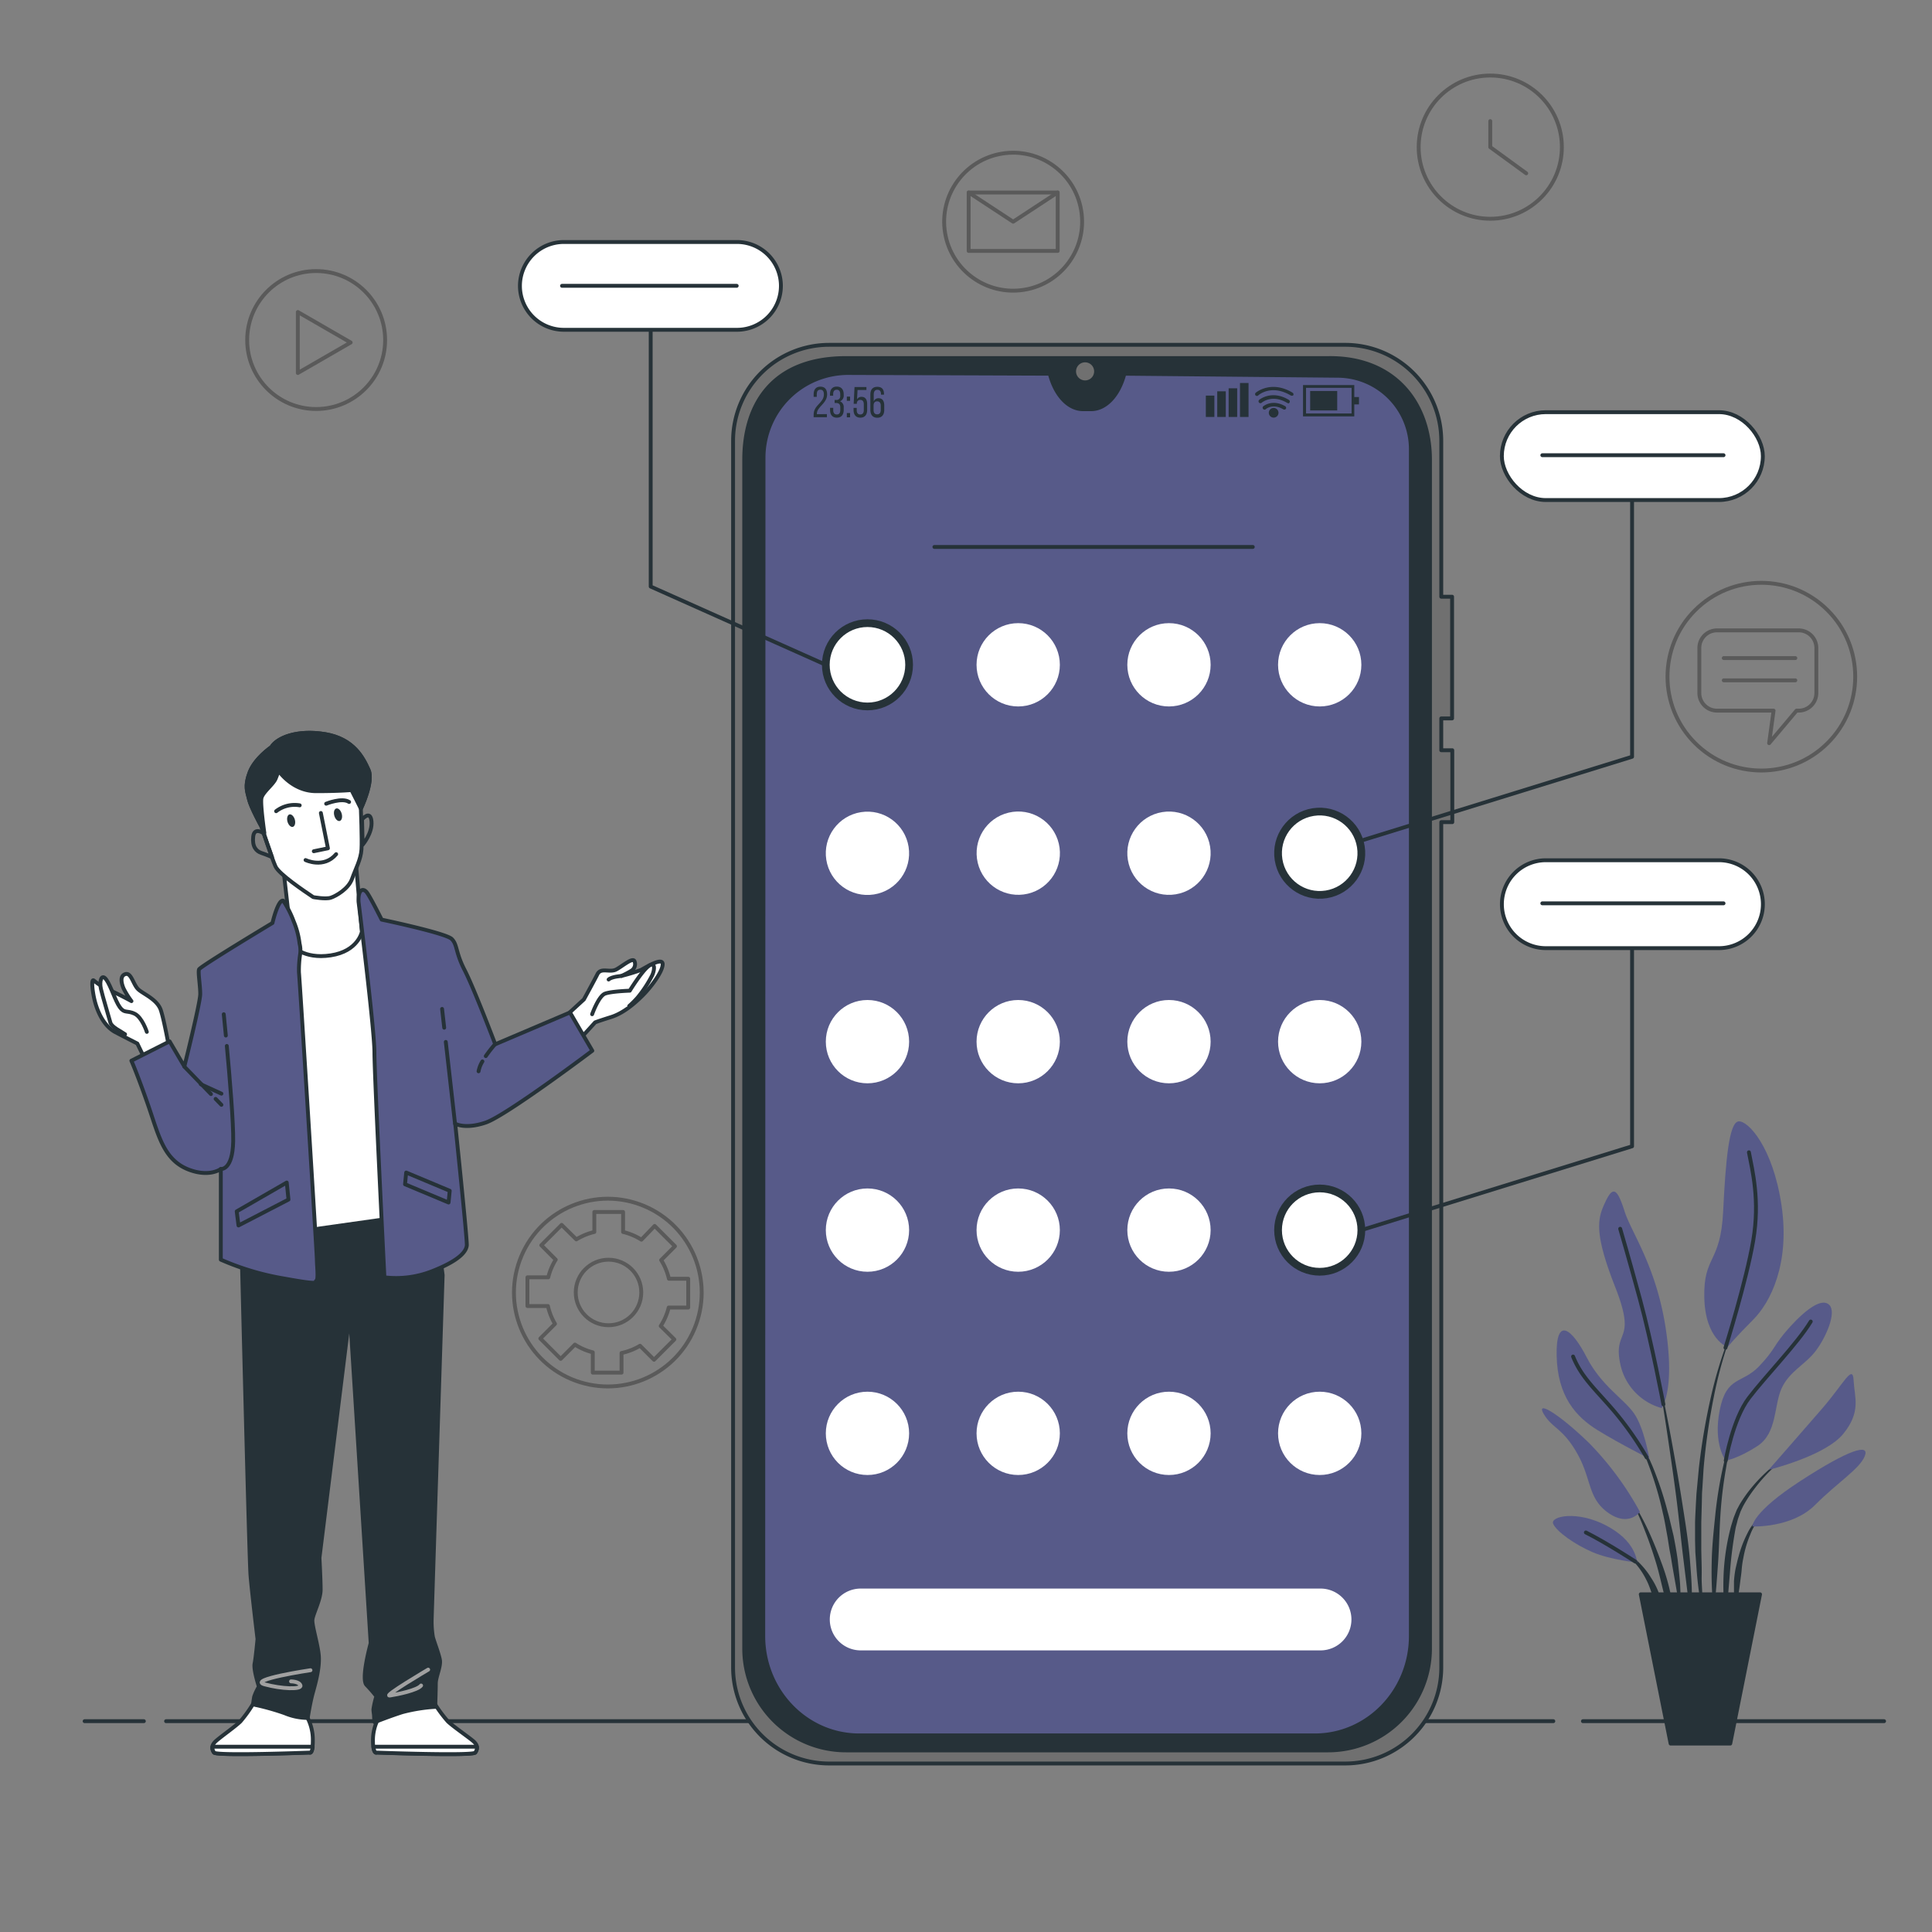 <svg xmlns="http://www.w3.org/2000/svg" viewBox="0 0 500 500"><rect x="0" y="0" width="500" height="500" fill="#808080" stroke="none"/><g id="freepik--Floor--inject-12"><line x1="409.66" y1="445.44" x2="487.6" y2="445.44" style="fill:none;stroke:#263238;stroke-linecap:round;stroke-linejoin:round"></line><line x1="42.98" y1="445.44" x2="402" y2="445.44" style="fill:none;stroke:#263238;stroke-linecap:round;stroke-linejoin:round"></line><line x1="21.9" y1="445.44" x2="37.23" y2="445.44" style="fill:none;stroke:#263238;stroke-linecap:round;stroke-linejoin:round"></line></g><g id="freepik--Plant--inject-12"><path d="M448.69,343.55h0a.1.1,0,0,0-.05-.11.08.08,0,0,0-.11,0,109.77,109.77,0,0,0-5.71,17.91,168.23,168.23,0,0,0-3.15,18.55l-.44,4.69c-.07.79-.16,1.57-.21,2.35l-.13,2.35c-.07,1.57-.17,3.14-.21,4.71l0,4.72.06,2.35c0,.79.09,1.57.14,2.36.12,1.56.21,3.13.36,4.69.3,3.13.77,6.24,1.25,9.33a.08.08,0,0,0,.08.07.09.09,0,0,0,.09-.08h0c0-1.57-.08-3.13-.11-4.69s-.19-3.12-.16-4.68,0-3.12-.05-4.68l-.05-2.34,0-2.34,0-4.67.13-4.67.05-2.33c0-.78.09-1.56.13-2.33l.29-4.67a165.26,165.26,0,0,1,2.64-18.51A109.19,109.19,0,0,1,448.69,343.55Z" style="fill:#263238"></path><path d="M449.36,368a.09.09,0,0,0-.05-.11.08.08,0,0,0-.1.05A108.2,108.2,0,0,0,443.92,392c-.41,4.09-.87,8.18-.93,12.29a101.4,101.4,0,0,0,.44,12.32.08.08,0,0,0,.07.08.08.08,0,0,0,.09-.08c.48-4.09.77-8.17,1.05-12.25s.33-8.17.6-12.25A107.78,107.78,0,0,1,446.69,380,111.2,111.2,0,0,1,449.36,368Z" style="fill:#263238"></path><path d="M462.91,376.57a.1.1,0,0,0-.12,0,41.29,41.29,0,0,0-9.05,7.9,35.29,35.29,0,0,0-3.54,4.92l-.73,1.37-.57,1.43a14.59,14.59,0,0,0-.5,1.45c-.14.48-.31,1-.44,1.46A58.43,58.43,0,0,0,446.09,407a69.08,69.08,0,0,0,.45,12,.08.08,0,0,0,.07.07.08.08,0,0,0,.09-.08l1-11.9a106.88,106.88,0,0,1,1.5-11.75c.11-.47.25-.94.37-1.42a11.28,11.28,0,0,1,.42-1.4l.48-1.38.62-1.3a35.16,35.16,0,0,1,3.25-4.92,41,41,0,0,1,8.5-8.28h0A.08.08,0,0,0,462.91,376.57Z" style="fill:#263238"></path><path d="M456.35,391.87a13.21,13.21,0,0,0-4.12,4.95,29.78,29.78,0,0,0-2.3,6.06c-.16.52-.29,1.05-.41,1.57l-.37,1.59a26.81,26.81,0,0,0-.4,3.21c0,1.08,0,2.16,0,3.24a29.24,29.24,0,0,0,.42,3.22.09.09,0,0,0,.07.06.08.08,0,0,0,.1-.06,30.2,30.2,0,0,0,.57-3.17c.17-1.05.33-2.09.45-3.13s.3-2.08.38-3.12.22-2.09.44-3.11a28.6,28.6,0,0,1,1.77-6,13.25,13.25,0,0,1,3.46-5.16h0a.08.08,0,0,0,0-.11A.07.07,0,0,0,456.35,391.87Z" style="fill:#263238"></path><path d="M437.36,403.8c-.44-5.29-1.32-10.52-2.14-15.75s-1.74-10.45-2.7-15.66-2-10.39-3.14-15.56a.08.08,0,0,0-.1-.06s-.07.05-.07.09c.91,5.21,1.73,10.44,2.5,15.67s1.54,10.46,2.2,15.7,1.15,10.5,1.81,15.74l1.93,15.74a.08.08,0,0,0,.08.07.08.08,0,0,0,.09-.08c.06-1.33.06-2.65.09-4s-.05-2.65-.07-4C437.79,409.08,437.56,406.44,437.36,403.8Z" style="fill:#263238"></path><path d="M434.19,403.72c-.28-2.09-.67-4.17-1.07-6.25l-.74-3.09c-.24-1-.47-2.06-.77-3.07a88.85,88.85,0,0,0-4-12l-.64-1.46-.7-1.42c-.45-1-1-1.87-1.51-2.8a23.49,23.49,0,0,0-3.81-5.06.09.09,0,0,0-.12.12h0a23.25,23.25,0,0,1,3.49,5.17c.46.94.95,1.87,1.34,2.84l.62,1.44.55,1.47a84.89,84.89,0,0,1,3.52,12c.49,2,.81,4.11,1.2,6.16l.49,3.1c.18,1,.4,2.05.55,3.09.33,2.06.71,4.13,1.07,6.19s.7,4.15,1.14,6.22a.08.08,0,0,0,.08.07.09.09,0,0,0,.08-.08q0-3.18-.15-6.34C434.66,407.92,434.41,405.82,434.19,403.72Z" style="fill:#263238"></path><path d="M429.82,404c-1-2.77-2.12-5.49-3.35-8.15a73.8,73.8,0,0,0-4.21-7.72s-.08-.05-.11,0a.09.09,0,0,0,0,.12,72.84,72.84,0,0,1,3.59,8c1.07,2.7,2,5.44,2.85,8.23s1.42,5.62,2.16,8.42,1.41,5.62,2.27,8.45a.09.09,0,0,0,.08.06.09.09,0,0,0,.08-.08,41.26,41.26,0,0,0-.82-8.8A55.51,55.51,0,0,0,429.82,404Z" style="fill:#263238"></path><path d="M429.64,413.23a19.21,19.21,0,0,0-2.33-4.88,20.53,20.53,0,0,0-3.39-4.21,15.32,15.32,0,0,0-2.15-1.62,8.75,8.75,0,0,0-2.45-1.11.07.07,0,0,0-.09,0,.08.08,0,0,0,0,.11h0a12.09,12.09,0,0,1,4.05,3.15,19.38,19.38,0,0,1,2.83,4.28c.8,1.51,1.21,3.19,1.91,4.76.31.8.61,1.61,1,2.41a21.45,21.45,0,0,0,1.06,2.44h0a.08.08,0,0,0,.07.05.11.11,0,0,0,.09-.08,20.19,20.19,0,0,0-.11-2.7C430,415,429.85,414.11,429.64,413.23Z" style="fill:#263238"></path><path d="M430,364.4a15,15,0,0,1-10.66-11.33c-2-9.33,4.44-5.33-1.33-20s-4.44-18-2.45-22.21,3.11-2.89,4.89,2.66,8.22,14.22,10.66,30.43S430,364.4,430,364.4Z" style="fill:#575A89"></path><path d="M447.07,348.63s-5.78-2-6-12.89,4.22-8.66,4.88-22.21,1.56-23.1,4-23.32,8.89,6.66,11.11,21.77-2.89,25.1-7.33,29.54S447.07,348.63,447.07,348.63Z" style="fill:#575A89"></path><path d="M426.85,377.5s-1.33-8-4-11.77-8.44-7.11-12.21-14.44-8-10.88-7.78-.44,4.89,15.77,10.67,19.32S426.85,377.5,426.85,377.5Z" style="fill:#575A89"></path><path d="M424.41,391.27A80,80,0,0,0,411.3,373.5c-7.77-7.55-14-11.32-11.77-7.55s4.89,3.56,8.66,10.22,2.67,11.55,8,15.33S424.41,391.27,424.41,391.27Z" style="fill:#575A89"></path><path d="M423.74,404.38c-.22-.67-.44-5.55-8-9.55s-14.66-2.45-13.77-.45,5.55,5.33,10.21,7.33S423.74,404.38,423.74,404.38Z" style="fill:#575A89"></path><path d="M446.62,378s-3.33-4.22-1.55-13.11,5.77-6.66,10.21-11.33,3.56-5.33,8-10.21,8.44-7.56,10.22-5.56-.89,8.22-3.56,11.78-6.88,5.33-8.88,9.77-1.11,11.55-6.22,14.88S446.62,378,446.62,378Z" style="fill:#575A89"></path><path d="M457.73,380.39s8-9.11,13.77-15.77,8-11.77,8.22-7.33,2,8-2.67,13.77S457.73,380.39,457.73,380.39Z" style="fill:#575A89"></path><path d="M453.51,395.05s-.23-3.55,12.43-11.77,18-9.78,16.66-6.44-6.88,6.66-12.88,12.66S453.51,395.05,453.51,395.05Z" style="fill:#575A89"></path><path d="M430.49,363.45s-3-15.93-6.08-27.26S419.3,318,419.3,318" style="fill:none;stroke:#263238;stroke-linecap:round;stroke-linejoin:round"></path><path d="M446.55,348.79s5.4-17.27,7.18-27.71-.22-18.21-1.11-22.87" style="fill:none;stroke:#263238;stroke-linecap:round;stroke-linejoin:round"></path><path d="M426.15,377.17A83.86,83.86,0,0,0,418,365.51c-4.89-5.78-8.66-8.89-10.89-14.44" style="fill:none;stroke:#263238;stroke-linecap:round;stroke-linejoin:round"></path><path d="M446.62,378s1.78-10.67,6-16.22,12.66-14.21,16-19.77" style="fill:none;stroke:#263238;stroke-linecap:round;stroke-linejoin:round"></path><path d="M423.22,404.14s-7.47-4.87-12.8-7.54" style="fill:none;stroke:#263238;stroke-linecap:round;stroke-linejoin:round"></path><polygon points="447.79 451.24 432.35 451.24 424.63 412.6 455.5 412.6 447.79 451.24" style="fill:#263238;stroke:#263238;stroke-linecap:round;stroke-linejoin:round"></polygon></g><g id="freepik--Icons--inject-12"><g style="opacity:0.3"><circle cx="385.68" cy="38.08" r="18.53" style="fill:none;stroke:#000;stroke-linecap:round;stroke-linejoin:round"></circle><polyline points="394.99 44.86 385.68 38.08 385.68 31.34" style="fill:none;stroke:#000;stroke-linecap:round;stroke-linejoin:round"></polyline></g><g style="opacity:0.3"><circle cx="262.2" cy="57.38" r="17.85" transform="translate(-5.82 42.98) rotate(-9.27)" style="fill:none;stroke:#000;stroke-linecap:round;stroke-linejoin:round"></circle><rect x="250.69" y="49.82" width="23.04" height="15.12" style="fill:none;stroke:#000;stroke-linecap:round;stroke-linejoin:round"></rect><polyline points="250.69 49.82 262.2 57.38 273.72 49.82" style="fill:none;stroke:#000;stroke-linecap:round;stroke-linejoin:round"></polyline></g><g style="opacity:0.3"><circle cx="81.82" cy="88" r="17.85" style="fill:none;stroke:#000;stroke-linecap:round;stroke-linejoin:round"></circle><polygon points="90.75 88.64 77.08 80.75 77.08 96.53 90.75 88.64" style="fill:none;stroke:#000;stroke-linecap:round;stroke-linejoin:round"></polygon></g><g style="opacity:0.3"><circle cx="157.3" cy="334.49" r="24.29" transform="translate(-212.02 349.52) rotate(-67.14)" style="fill:none;stroke:#000;stroke-linecap:round;stroke-linejoin:round"></circle><circle cx="157.48" cy="334.49" r="8.48" style="fill:none;stroke:#000;stroke-linecap:round;stroke-linejoin:round"></circle><path d="M178.11,338.39v-7.45h-5a16,16,0,0,0-2-4.83l3.57-3.58-5.26-5.26L166,320.83a15.82,15.82,0,0,0-4.75-2v-5.17h-7.44v5.17a16.2,16.2,0,0,0-4.66,1.92L145.35,317l-5.26,5.26,3.73,3.74a15.84,15.84,0,0,0-1.93,4.57H136.5V338h5.3a16.16,16.16,0,0,0,1.83,4.62l-3.79,3.79,5.26,5.26,3.69-3.69a15.8,15.8,0,0,0,4.62,2v5.26h7.44v-5.08a15.7,15.7,0,0,0,4.79-1.88l3.62,3.62,5.26-5.26L171,343.17a16.06,16.06,0,0,0,2.06-4.78Z" style="fill:none;stroke:#000;stroke-linecap:round;stroke-linejoin:round"></path></g><g style="opacity:0.3"><circle cx="455.84" cy="175.12" r="24.29" transform="translate(9.68 373.62) rotate(-45)" style="fill:none;stroke:#000;stroke-linecap:round;stroke-linejoin:round"></circle><path d="M465.54,163.14H444.35a4.56,4.56,0,0,0-4.56,4.56v11.65a4.56,4.56,0,0,0,4.56,4.56H459l-1.15,8.42,7.09-8.42h.58a4.56,4.56,0,0,0,4.55-4.56V167.7A4.56,4.56,0,0,0,465.54,163.14Z" style="fill:none;stroke:#000;stroke-linecap:round;stroke-linejoin:round"></path><line x1="446.11" y1="170.31" x2="464.63" y2="170.31" style="fill:none;stroke:#000;stroke-linecap:round;stroke-linejoin:round"></line><line x1="446.11" y1="176.07" x2="464.63" y2="176.07" style="fill:none;stroke:#000;stroke-linecap:round;stroke-linejoin:round"></line></g></g><g id="freepik--Device--inject-12"><path d="M375.8,185.92V154.43H373V114.1A24.85,24.85,0,0,0,348.1,89.24H214.58a24.86,24.86,0,0,0-24.86,24.86V431.53a24.86,24.86,0,0,0,24.86,24.86H348.1A24.85,24.85,0,0,0,373,431.53V212.77h2.85V194.16H373v-8.24Z" style="fill:#707070;stroke:#263238;stroke-linejoin:round"></path><path d="M343.74,453H218.94a26.34,26.34,0,0,1-26.34-26.34V119c0-14.54,7.46-26.33,26.34-26.33h124.8c17.31-.24,26.34,11.79,26.34,26.33V426.63A26.34,26.34,0,0,1,343.74,453Z" style="fill:#263238;stroke:#263238;stroke-linejoin:round"></path><path d="M291,96.72l-.05.18c-1.46,5.44-4.82,9-8.54,9h-2.14c-3.72,0-7.08-3.53-8.54-9l-.05-.18-52.08-.19a21.92,21.92,0,0,0-22,21.91l-.07,304.94c0,14.22,11.12,25.74,24.85,25.74h117.9c13.72,0,24.85-11.52,24.85-25.74l0-307.13a19,19,0,0,0-18.78-19Z" style="fill:#575A89;stroke:#263238;stroke-linecap:round;stroke-linejoin:round"></path><path d="M283.16,96.12a2.34,2.34,0,1,0-2.33,2.33A2.33,2.33,0,0,0,283.16,96.12Z" style="fill:#707070"></path><circle cx="224.5" cy="172.05" r="10.78" style="fill:#fff;stroke:#263238;stroke-linecap:round;stroke-linejoin:round;stroke-width:2px"></circle><circle cx="263.51" cy="172.05" r="10.78" style="fill:#fff"></circle><circle cx="302.53" cy="172.05" r="10.78" style="fill:#fff"></circle><line x1="241.82" y1="141.55" x2="324.22" y2="141.55" style="fill:none;stroke:#263238;stroke-linecap:round;stroke-linejoin:round"></line><circle cx="341.54" cy="172.05" r="10.78" style="fill:#fff"></circle><circle cx="224.5" cy="220.82" r="10.78" transform="translate(-31.56 37.54) rotate(-8.93)" style="fill:#fff"></circle><circle cx="263.51" cy="220.82" r="10.78" transform="translate(-43.85 66.79) rotate(-13.35)" style="fill:#fff"></circle><circle cx="302.53" cy="220.82" r="10.78" transform="translate(-31.56 51.49) rotate(-9.25)" style="fill:#fff"></circle><circle cx="341.54" cy="220.82" r="10.78" transform="translate(-30.34 56.14) rotate(-9)" style="fill:#fff;stroke:#263238;stroke-linecap:round;stroke-linejoin:round;stroke-width:2px"></circle><circle cx="224.5" cy="269.58" r="10.78" style="fill:#fff"></circle><circle cx="263.51" cy="269.58" r="10.78" style="fill:#fff"></circle><circle cx="302.53" cy="269.58" r="10.78" style="fill:#fff"></circle><circle cx="341.54" cy="269.58" r="10.78" style="fill:#fff"></circle><circle cx="224.5" cy="318.35" r="10.78" style="fill:#fff"></circle><circle cx="263.51" cy="318.35" r="10.78" style="fill:#fff"></circle><circle cx="302.53" cy="318.35" r="10.78" style="fill:#fff"></circle><circle cx="341.54" cy="318.35" r="10.78" style="fill:#fff;stroke:#263238;stroke-linecap:round;stroke-linejoin:round;stroke-width:2px"></circle><circle cx="224.5" cy="370.95" r="10.78" style="fill:#fff"></circle><circle cx="263.51" cy="370.95" r="10.78" style="fill:#fff"></circle><circle cx="302.53" cy="370.95" r="10.78" style="fill:#fff"></circle><circle cx="341.54" cy="370.95" r="10.78" style="fill:#fff"></circle><path d="M341.8,427.12H222.7a8,8,0,0,1-7.95-8h0a8,8,0,0,1,7.95-8H341.8a8,8,0,0,1,7.95,8h0A8,8,0,0,1,341.8,427.12Z" style="fill:#fff"></path><path d="M214.06,102.06c0,2.36-2.65,3.21-2.66,5v.12H214v.8h-3.43v-.67c0-2.53,2.65-3,2.65-5.23,0-.8-.27-1.23-.92-1.23s-.92.46-.92,1.15v.7h-.81v-.64c0-1.2.54-2,1.75-2S214.06,100.86,214.06,102.06Z" style="fill:#263238"></path><path d="M218.35,102.05v.2a1.57,1.57,0,0,1-.95,1.61,1.57,1.57,0,0,1,.95,1.62v.61c0,1.19-.56,2-1.77,2s-1.76-.79-1.76-2v-.54h.82v.59c0,.71.29,1.13.92,1.13s.91-.41.91-1.21v-.6c0-.77-.32-1.14-1-1.16H216v-.79h.51a.93.93,0,0,0,.94-1.07v-.36c0-.8-.28-1.22-.91-1.22s-.92.44-.92,1.14v.41h-.82v-.36c0-1.2.56-2,1.76-2S218.35,100.85,218.35,102.05Z" style="fill:#263238"></path><path d="M220,102.64v1.09h-.84v-1.09Zm0,4.26V108h-.84V106.9Z" style="fill:#263238"></path><path d="M221.8,103.35a1.26,1.26,0,0,1,1.17-.65c1,0,1.45.73,1.45,1.85v1.54c0,1.19-.57,2-1.76,2s-1.76-.79-1.76-2v-.53h.82v.58c0,.71.29,1.13.91,1.13s.92-.42.92-1.13v-1.52c0-.7-.29-1.13-.92-1.13a.84.84,0,0,0-.88.84v.18h-.82l.22-4.35h3.08v.78h-2.3Z" style="fill:#263238"></path><path d="M228.78,102v.14H228V102c0-.7-.29-1.12-.93-1.12s-.95.43-.95,1.27v1.75a1.27,1.27,0,0,1,1.26-.84c1,0,1.46.73,1.46,1.86v1.19c0,1.19-.59,2-1.79,2s-1.8-.79-1.8-2v-4c0-1.24.56-2,1.8-2S228.78,100.84,228.78,102Zm-2.7,2.93v1.17c0,.71.29,1.13.93,1.13s.93-.42.93-1.13V105c0-.71-.3-1.13-.93-1.13S226.08,104.26,226.08,105Z" style="fill:#263238"></path><rect x="312.07" y="102.38" width="2.21" height="5.53" style="fill:#263238"></rect><rect x="315.02" y="101.27" width="2.21" height="6.64" style="fill:#263238"></rect><rect x="317.97" y="100.49" width="2.21" height="7.42" style="fill:#263238"></rect><rect x="320.91" y="99.12" width="2.21" height="8.79" style="fill:#263238"></rect><path d="M350.49,107.76H337.22V99.65h13.27ZM338,107h11.79v-6.63H338Z" style="fill:#263238"></path><rect x="339.07" y="101.19" width="7" height="5.03" style="fill:#263238"></rect><rect x="350.03" y="102.75" width="1.67" height="1.91" style="fill:#263238"></rect><path d="M332.36,106a.48.48,0,0,1-.26-.07c-2.7-1.6-4.48-.11-4.55,0a.5.5,0,0,1-.66-.74c.1-.09,2.38-2,5.72-.06a.49.49,0,0,1,.17.68A.47.47,0,0,1,332.36,106Z" style="fill:#263238"></path><path d="M333.36,104.33a.48.48,0,0,1-.26-.07c-3.9-2.32-6.52-.08-6.55-.06a.49.49,0,0,1-.7,0,.5.5,0,0,1,0-.7s3.2-2.74,7.72,0a.5.5,0,0,1-.25.92Z" style="fill:#263238"></path><path d="M334.26,102.4a.47.47,0,0,1-.25-.07c-4.94-2.94-8.23-.17-8.37,0a.5.5,0,0,1-.7,0,.49.49,0,0,1,.05-.7s3.94-3.37,9.53,0a.5.5,0,0,1,.17.68A.51.51,0,0,1,334.26,102.4Z" style="fill:#263238"></path><path d="M330.87,106.82a1.25,1.25,0,1,1-1.25-1.24A1.25,1.25,0,0,1,330.87,106.82Z" style="fill:#263238"></path></g><g id="freepik--Character--inject-12"><path d="M65.43,441.08a34.45,34.45,0,0,1-3.2,4.42c-1.22,1.22-4.88,3.8-6.25,5s-1.21,2.13-.61,3.05,24.68,0,24.68,0,.91.61.91-3.05a12.43,12.43,0,0,0-1.37-5.94S67.1,440.93,65.43,441.08Z" style="fill:#fff;stroke:#263238;stroke-linecap:round;stroke-linejoin:round"></path><path d="M55,452.05a2.06,2.06,0,0,0,.41,1.52c.61.91,24.68,0,24.68,0s.62.41.84-1.52Z" style="fill:#fff;stroke:#263238;stroke-linecap:round;stroke-linejoin:round"></path><path d="M112.61,441.08a34.3,34.3,0,0,0,3.3,4.42c1.26,1.22,5,3.8,6.45,5s1.25,2.13.63,3.05-25.47,0-25.47,0-1,.61-1-3.05A12.1,12.1,0,0,1,98,444.58S110.88,440.93,112.61,441.08Z" style="fill:#fff;stroke:#263238;stroke-linecap:round;stroke-linejoin:round"></path><path d="M123.41,452.05a2,2,0,0,1-.42,1.52c-.63.91-25.47,0-25.47,0s-.65.41-.87-1.52Z" style="fill:#fff;stroke:#263238;stroke-linecap:round;stroke-linejoin:round"></path><path d="M62.48,321.27s2,82,2.34,86.31,1.82,16.6,1.82,16.6-.45,4.87-.76,6.39S67,436.51,67,436.51a14,14,0,0,0-1.22,2.59c-.15.76-.3,2-.3,2a62.71,62.71,0,0,1,8.22,2.28,15.53,15.53,0,0,0,5.94,1.22s.61-4,1.37-6.7,1.67-6.24,1.52-9.13-1.83-8.08-1.67-9.6,2.13-5.18,2.13-7.77-.31-8.22-.31-8.22l7.87-63.47,5.38,85.55s-2.59,9.29-1.06,10.82A35.4,35.4,0,0,1,97.41,439a22.56,22.56,0,0,0-.77,3.35c0,.76.16,1.22.16,1.83a11.84,11.84,0,0,0,.15,1.52s3.81-1.52,7.16-2.59a43.17,43.17,0,0,1,8.53-1.37s.15-4.42.15-6.09,1.37-4.42,1.06-6.09-1.52-4.72-1.82-5.94a24.32,24.32,0,0,1-.31-4.42c0-.61,2.84-89.2,2.84-89.2S113,318.07,113,317.61s-1.68-5.48-1.68-5.48l-48.73,6.39Z" style="fill:#263238;stroke:#263238;stroke-linecap:round;stroke-linejoin:round"></path><path d="M80.35,432.25s-16.3,2.43-11.88,3.65,9.6,1.37,9.29.31-2.44-1.07-2.44-1.07" style="fill:none;stroke:#a1a1a1;stroke-linecap:round;stroke-linejoin:round"></path><path d="M110.81,432.1s-11.88,7-9.9,6.7,7.16-1.37,8.07-2.59" style="fill:none;stroke:#a1a1a1;stroke-linecap:round;stroke-linejoin:round"></path><polygon points="78.32 236.75 69.94 242.53 77.4 318.68 105.42 314.72 95.83 235.37 78.32 236.75" style="fill:#fff;stroke:#263238;stroke-linecap:round;stroke-linejoin:round"></polygon><path d="M73.44,225.78l2.14,18.88s2.89,3.66,10,2.59,8.07-6.09,8.07-6.09l-1.52-17.51s-1.68,1.83-7.16,3.2S73.44,225.78,73.44,225.78Z" style="fill:#fff;stroke:#263238;stroke-linecap:round;stroke-linejoin:round"></path><path d="M70.25,193.34s-4.27,2.9-5.64,6.55-.61,5-.15,7,3.2,7,3.2,7,2.74,8.38,3.65,10.36,7.46,6.39,9.75,7.92c0,0,3.2.61,4.57.15s4.57-2.29,5.48-4.88,2.28-5,2.44-7.61-.16-10.51-.16-10.51,3.35-7,2-10.05-3.8-8.07-11.27-9.29S71.62,191.06,70.25,193.34Z" style="fill:#fff;stroke:#263238;stroke-linecap:round;stroke-linejoin:round"></path><path d="M95.37,199.28c-1.37-3-3.8-8.07-11.27-9.29s-12.48,1.07-13.85,3.35c0,0-4.27,2.9-5.64,6.55s-.61,5-.15,7,3.2,7,3.2,7l.58,1.77.18-.09s-1.07-7.47-.76-9,3-3.5,3.65-5a19.31,19.31,0,0,0,.76-2.14s3.51,5.33,9.75,5.33,9.14-.3,9.14-.3l1.52,3,.91,1.82S96.74,202.33,95.37,199.28Z" style="fill:#263238;stroke:#263238;stroke-linecap:round;stroke-linejoin:round"></path><polyline points="83.04 210.4 84.87 219.54 81.21 220.3" style="fill:none;stroke:#263238;stroke-linecap:round;stroke-linejoin:round"></polyline><path d="M79.08,222.58s4.72,2.29,7.92-1.52" style="fill:none;stroke:#263238;stroke-linecap:round;stroke-linejoin:round"></path><path d="M76.3,212.11c.25.89,0,1.73-.5,1.88s-1.15-.45-1.4-1.34,0-1.74.5-1.88S76.05,211.22,76.3,212.11Z" style="fill:#263238"></path><ellipse cx="87.46" cy="210.86" rx="0.99" ry="1.68" transform="translate(-53.78 31.52) rotate(-15.7)" style="fill:#263238"></ellipse><path d="M71.46,209.94a7.83,7.83,0,0,1,6.1-1.52" style="fill:none;stroke:#263238;stroke-linecap:round;stroke-linejoin:round"></path><path d="M84.41,208s4.11-1.67,5.94-.45" style="fill:none;stroke:#263238;stroke-linecap:round;stroke-linejoin:round"></path><path d="M68.24,215.67s-2.41-1.77-2.71.82.76,3.81,2.13,4.26,2.74,1.07,2.74,1.07Z" style="fill:none;stroke:#263238;stroke-linecap:round;stroke-linejoin:round"></path><path d="M93.7,212.07s2.13-2.59,2.44.46-2.29,6.09-2.29,6.09Z" style="fill:none;stroke:#263238;stroke-linecap:round;stroke-linejoin:round"></path><path d="M43.9,271.92s-1.37-7.76-2.28-10.5-4.42-4.12-5.79-5.33-1.83-4.42-3.35-4-1.07,2.43-.46,3.8a21.35,21.35,0,0,0,2,3.2s-3.35-1.83-5.48-2.74a17.56,17.56,0,0,1-4.26-2.59c-.77-.61-.31,3.2.3,5.48s2.13,6.25,5.33,7.92,5.63,2.9,5.63,2.9l2.14,4.41Z" style="fill:#fff;stroke:#263238;stroke-linecap:round;stroke-linejoin:round"></path><path d="M38,267.05s-1.22-3.81-3.2-4.72-2.59,0-3.8-1.68-2.29-5.48-3.51-7.15-1.82.45-1.37,2.43,2.13,7.47,2.44,8.68,2.74,2.29,3.81,3.05" style="fill:#fff;stroke:#263238;stroke-linecap:round;stroke-linejoin:round"></path><path d="M73.29,233.09A25.45,25.45,0,0,1,76,238.42a21.42,21.42,0,0,1,1.53,5.79,7.13,7.13,0,0,1,.15,2.74,27.6,27.6,0,0,0-.31,4.72C77.56,253.19,82,324.46,82,326s.46,5.17-.15,5.48,1.68,1.22-8.38-.61A68.77,68.77,0,0,1,57.15,326V302.53s-2.59,2-7.46.46c-7.23-2.26-8.53-8.83-11.27-16.75S34,274.51,34,274.51l9.9-5L47.71,276s4.11-16.45,4.11-18.74-.61-5.63-.31-6.39,19-12,19-12S71.92,232.79,73.29,233.09Z" style="fill:#575A89;stroke:#263238;stroke-linecap:round;stroke-linejoin:round"></path><path d="M58.45,268c-.31-3.31-.54-5.52-.54-5.52" style="fill:none;stroke:#263238;stroke-linecap:round;stroke-linejoin:round"></path><path d="M57.15,302.53s3.05.46,3.2-7.15c.09-4.8-.9-16.61-1.65-24.69" style="fill:none;stroke:#263238;stroke-linecap:round;stroke-linejoin:round"></path><line x1="55.8" y1="284.39" x2="57.3" y2="285.93" style="fill:none;stroke:#263238;stroke-linecap:round;stroke-linejoin:round"></line><line x1="47.71" y1="276.04" x2="54.6" y2="283.15" style="fill:none;stroke:#263238;stroke-linecap:round;stroke-linejoin:round"></line><line x1="51.97" y1="280.6" x2="57.3" y2="283.04" style="fill:none;stroke:#263238;stroke-linecap:round;stroke-linejoin:round"></line><polygon points="61.26 313.5 61.72 317.15 74.66 310.45 74.21 306.04 61.26 313.5" style="fill:#575A89;stroke:#263238;stroke-linecap:round;stroke-linejoin:round"></polygon><path d="M147.46,262l3.65-3.35s2.59-4.72,3.51-6.54,3.19-.31,4.87-1.22,4.26-3.2,4.72-2.13a2,2,0,0,1-.76,2.43,22.72,22.72,0,0,1-2.59,1.37,50.91,50.91,0,0,0,5-1.52c.92-.46,5.64-3.5,5.64-1.52s-3.05,5.94-5,7.92-5,4.72-8.37,5.78-4.11,1.37-4.11,1.37l-3.2,3.51Z" style="fill:#fff;stroke:#263238;stroke-linecap:round;stroke-linejoin:round"></path><path d="M153.24,262.48s1.68-4.72,3.35-5.33,6.4-.76,6.4-.76,2.89-4.72,4.72-6.24,1.83.61,1.07,2.28a31.37,31.37,0,0,1-3.81,5.79,23.91,23.91,0,0,1-2.13,2.13" style="fill:#fff;stroke:#263238;stroke-linecap:round;stroke-linejoin:round"></path><path d="M160.86,252.58s-2.59.16-3.35.92" style="fill:none;stroke:#263238;stroke-linecap:round;stroke-linejoin:round"></path><path d="M92.79,233.39s4.11,32.9,4.11,39,2.59,58.18,2.59,58.18a25.47,25.47,0,0,0,12.94-1.83c7.16-2.9,8.22-5.18,8.38-6.4s-3-31.52-3-31.52,2.59,1.52,7.92-.31,27.56-18.58,27.56-18.58l-5.78-9.9-19.34,8.23s-5.49-14.47-7.92-19.19-1.83-6.55-3.35-8.07-18.13-5-18.13-5-2.89-5.78-3.8-7S92.63,230,92.79,233.39Z" style="fill:#575A89;stroke:#263238;stroke-linecap:round;stroke-linejoin:round"></path><line x1="114.96" y1="265.97" x2="114.41" y2="261.11" style="fill:none;stroke:#263238;stroke-linecap:round;stroke-linejoin:round"></line><line x1="117.76" y1="290.81" x2="115.37" y2="269.65" style="fill:none;stroke:#263238;stroke-linecap:round;stroke-linejoin:round"></line><path d="M124.85,274.69a7.57,7.57,0,0,0-1,2.56" style="fill:none;stroke:#263238;stroke-linecap:round;stroke-linejoin:round"></path><path d="M128.12,270.25a33.35,33.35,0,0,0-2.4,3.07" style="fill:none;stroke:#263238;stroke-linecap:round;stroke-linejoin:round"></path><polygon points="105.12 303.45 104.82 306.49 116.09 311.21 116.39 308.17 105.12 303.45" style="fill:#575A89;stroke:#263238;stroke-linecap:round;stroke-linejoin:round"></polygon></g><g id="freepik--information-bubbles--inject-12"><path d="M190.73,85.35h-44.8A11.37,11.37,0,0,1,134.56,74h0a11.37,11.37,0,0,1,11.37-11.37h44.8A11.37,11.37,0,0,1,202.1,74h0A11.37,11.37,0,0,1,190.73,85.35Z" style="fill:#fff;stroke:#263238;stroke-linecap:round;stroke-linejoin:round"></path><polyline points="213.72 172.05 168.4 151.8 168.4 85.86" style="fill:none;stroke:#263238;stroke-linecap:round;stroke-linejoin:round"></polyline><line x1="145.45" y1="73.97" x2="190.66" y2="73.97" style="fill:none;stroke:#263238;stroke-linecap:round;stroke-linejoin:round"></line><path d="M400.06,245.38h44.8A11.37,11.37,0,0,0,456.23,234h0a11.37,11.37,0,0,0-11.37-11.37h-44.8A11.37,11.37,0,0,0,388.69,234h0A11.37,11.37,0,0,0,400.06,245.38Z" style="fill:#fff;stroke:#263238;stroke-linecap:round;stroke-linejoin:round"></path><polyline points="352.32 318.35 422.38 296.66 422.38 245.89" style="fill:none;stroke:#263238;stroke-linecap:round;stroke-linejoin:round"></polyline><line x1="399.15" y1="233.78" x2="446.05" y2="233.78" style="fill:none;stroke:#263238;stroke-linecap:round;stroke-linejoin:round"></line><rect x="388.69" y="106.66" width="67.54" height="22.74" rx="11.37" transform="translate(844.91 236.07) rotate(180)" style="fill:#fff;stroke:#263238;stroke-linecap:round;stroke-linejoin:round"></rect><polyline points="352.32 217.54 422.38 195.85 422.38 129.91" style="fill:none;stroke:#263238;stroke-linecap:round;stroke-linejoin:round"></polyline><line x1="399.15" y1="117.81" x2="446.05" y2="117.81" style="fill:none;stroke:#263238;stroke-linecap:round;stroke-linejoin:round"></line></g></svg>